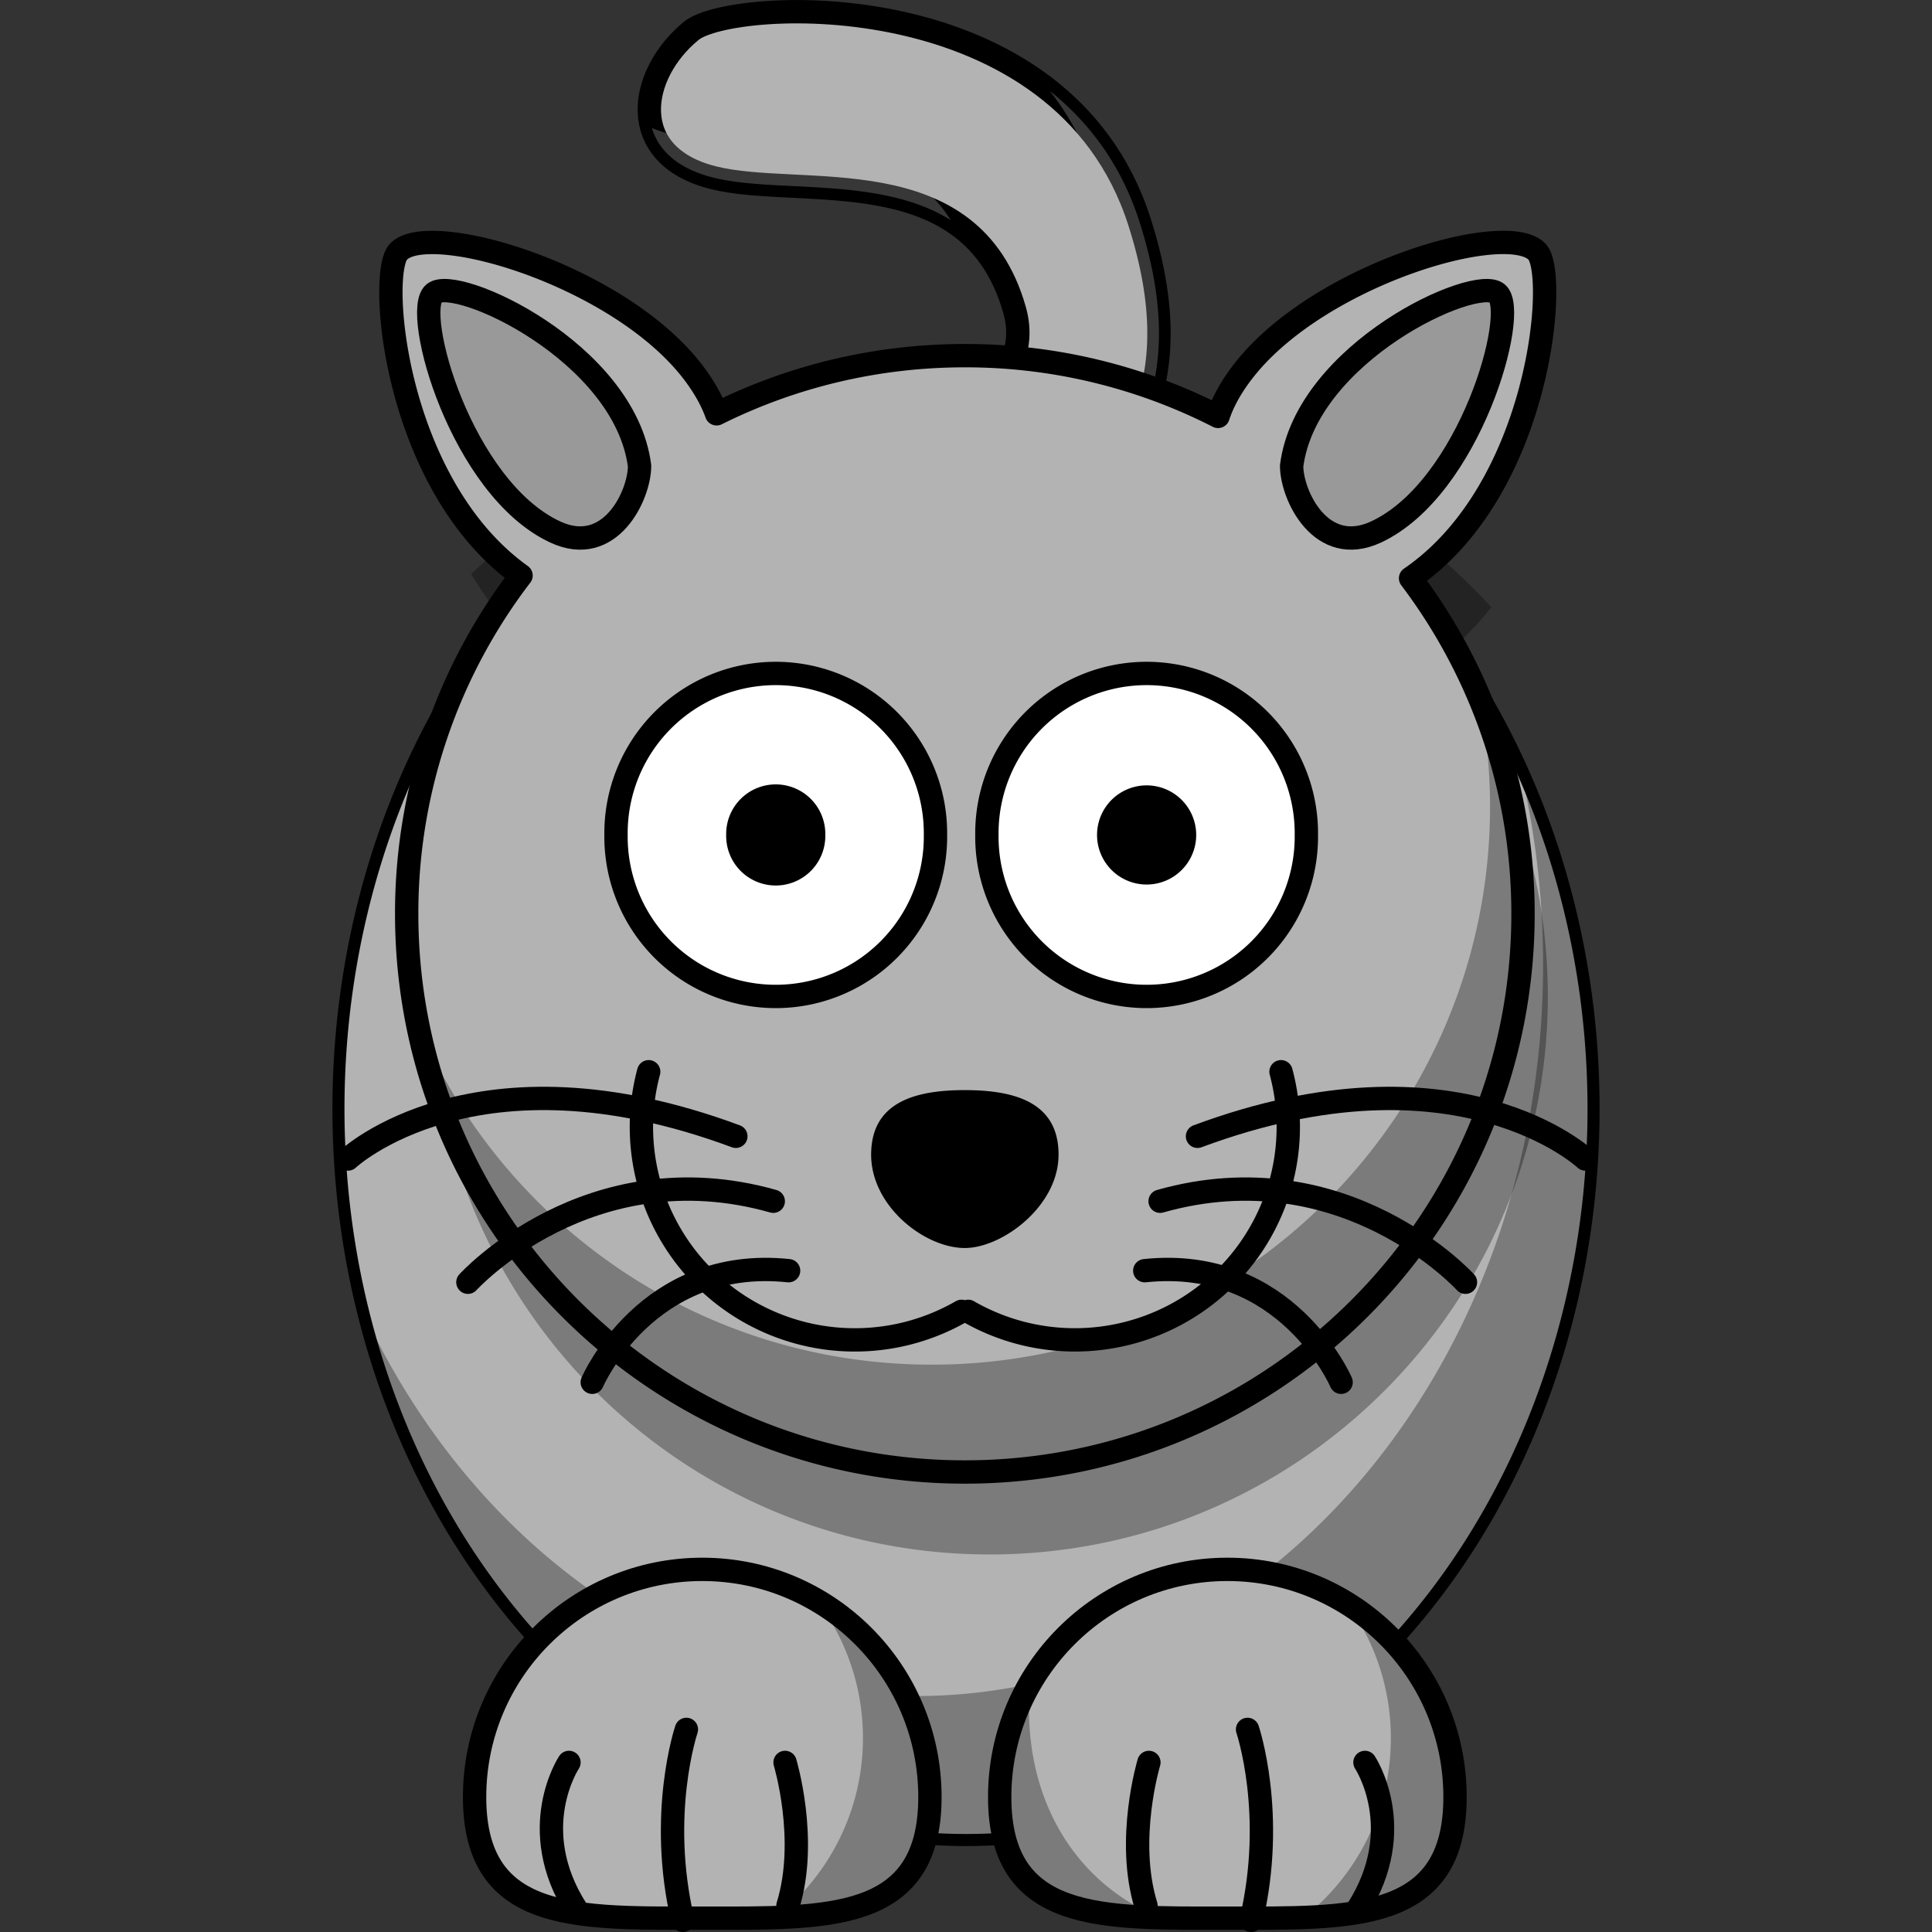 <?xml version="1.0" encoding="UTF-8" standalone="no"?>
<svg
   version="1.1"
   viewBox="0 0 100 100"
   width="100"
   height="100"
   id="svg211"
   sodipodi:docname="maze-cat2.svg"
   inkscape:version="1.2.2 (732a01da63, 2022-12-09)"
   xmlns:inkscape="http://www.inkscape.org/namespaces/inkscape"
   xmlns:sodipodi="http://sodipodi.sourceforge.net/DTD/sodipodi-0.dtd"
   xmlns="http://www.w3.org/2000/svg"
   xmlns:svg="http://www.w3.org/2000/svg">
  <rect x="0" y="0" width="100" height="100" fill="#333333" stroke="none"/>
  <defs
     id="defs215" />
  <sodipodi:namedview
     id="namedview213"
     pagecolor="#ffffff"
     bordercolor="#000000"
     borderopacity="0.25"
     inkscape:showpageshadow="2"
     inkscape:pageopacity="0.0"
     inkscape:pagecheckerboard="0"
     inkscape:deskcolor="#d1d1d1"
     showgrid="false"
     inkscape:zoom="8.06"
     inkscape:cx="46.029777"
     inkscape:cy="48.263027"
     inkscape:window-width="1920"
     inkscape:window-height="1009"
     inkscape:window-x="-8"
     inkscape:window-y="-8"
     inkscape:window-maximized="1"
     inkscape:current-layer="svg211" />
  <path
     d="m82.482 57.396a32.482 37.843 0 1 1-64.964 0 32.482 37.843 0 1 1 64.964 0z"
     fill="#b3b3b3"
     stroke="#000"
     stroke-linecap="round"
     stroke-linejoin="round"
     stroke-width=".624"
     id="path173" />
  <path
     d="m78.58 39.336a43.743 43.743 0 0 1 1.29 10.609c0 20.892-14.55 37.843-32.478 37.843-12.33 0-23.064-8.016-28.567-19.813 3.956 15.704 16.419 27.184 31.173 27.184 17.932 0 32.481-16.95 32.481-37.843 0-6.503-1.413-12.631-3.899-17.98z"
     fill-opacity=".314"
     stroke-linecap="round"
     stroke-linejoin="round"
     id="path175" />
  <g
     fill="#b3b3b3"
     fill-rule="evenodd"
     id="g181">
    <path
       transform="matrix(.302 0 0 .302 -2.294 -5.518)"
       d="m134.27 164.56c-9.45-63.58 54.4-67.86 47.21-93.17-7.47-26.32-36.51-18.88-51.62-22.66s-12.88-17.74-3.78-25.18c6.93-5.67 63.55-8.73 76.81 32.73 18.43 57.68-45.33 52.88-45.33 107.02 0 46.03-22.03 1.26-23.29 1.26z"
       stroke="#000"
       stroke-width="4"
       id="path177" />
    <path
       transform="matrix(.302 0 0 .302 -2.294 -5.518)"
       d="m187.48 33.81c3.32 4.186 6.04 9.137 7.91 14.968 18.43 57.68-45.31 52.892-45.31 107.04 0 18.69-3.66 22.4-8.07 20.21 6.79 9.21 15.57 16.33 15.57-12.71 0-54.144 63.74-49.357 45.31-107.04-3.13-9.789-8.67-17.087-15.41-22.465zm-68.155 6.405c1.117 3.776 4.394 6.966 10.535 8.5 10.76 2.693 28.61-0.3 40.68 7.282-10.61-16.849-34.84-11.444-48.184-14.782a21.802 21.802 0 0 1-3.031-1z"
       fill-opacity=".31"
       id="path179" />
  </g>
  <path
     d="M36.005 22.256a37.284 37.284 0 0 0-11.615 7.451c.982 1.667 2.25 3.197 3.859 4.35a28.753 28.753 0 0 0-5.915 17.512c0 15.947 12.944 28.89 28.891 28.89 15.947 0 28.89-12.943 28.89-28.89a28.734 28.734 0 0 0-5.823-17.37c1.126-.77 2.08-1.72 2.898-2.774a37.38 37.38 0 0 0-11.286-8.285 9.04 9.04 0 0 0-.262.332c-.653.837-1.072 1.619-1.314 2.35a28.697 28.697 0 0 0-13.103-3.144c-4.616 0-8.98 1.084-12.85 3.01-.247-.69-.655-1.428-1.265-2.216-.329-.422-.7-.827-1.105-1.216z"
     fill-opacity=".314"
     id="path183" />
  <path
     d="M22.24 12.552c-.775.015-1.346.175-1.633.498-1.05 1.19-.178 12.059 6.362 16.739A28.736 28.736 0 0 0 21.05 47.3c0 15.947 12.943 28.89 28.89 28.89 15.948 0 28.891-12.943 28.891-28.89a28.75 28.75 0 0 0-5.82-17.37c6.72-4.598 7.629-15.678 6.563-16.88-1.521-1.72-11.325 1.138-15.217 6.153-.652.84-1.071 1.619-1.31 2.35a28.72 28.72 0 0 0-13.106-3.144c-4.617 0-8.98 1.084-12.85 3.01-.247-.691-.655-1.428-1.265-2.216-3.164-4.076-10.232-6.726-13.586-6.651Z"
     fill="#b3b3b3"
     stroke="#000"
     stroke-linecap="round"
     stroke-linejoin="round"
     stroke-width="1.208"
     id="path185" />
  <path
     d="M76.568 36.105a28.96 28.96 0 0 1 .556 5.643c0 15.947-12.944 28.887-28.891 28.887-11.96 0-22.227-7.273-26.614-17.64 2.648 13.22 14.326 23.199 28.323 23.199 15.947 0 28.89-12.944 28.89-28.891 0-3.97-.812-7.756-2.264-11.198z"
     fill-opacity=".314"
     id="path187" />
  <path
     d="m48.42 43.217a8.268 8.268 0 1 1-16.535 0 8.268 8.268 0 1 1 16.535 0zm19.197 0a8.268 8.268 0 1 1-16.535 0 8.268 8.268 0 1 1 16.535 0z"
     fill="#fff"
     stroke="#000"
     stroke-linecap="round"
     stroke-linejoin="round"
     stroke-width="1.208"
     id="path189" />
  <path
     d="m42.718 43.217a2.566 2.566 0 1 1-5.131 0 2.566 2.566 0 1 1 5.131 0zm19.197 0a2.566 2.566 0 1 1-5.132 0 2.566 2.566 0 1 1 5.132 0zm-7.125 16.553c0 2.665-2.919 4.827-4.851 4.827-2.08 0-4.849-2.162-4.849-4.828s2.17-3.345 4.849-3.345c2.678 0 4.852 0.68 4.852 3.345z"
     id="path191" />
  <g
     stroke="#000"
     id="g205">
    <path
       d="M66.305 55.473a11.047 11.024 0 0 1-16.193 12.402M33.576 55.473A11.047 11.024 0 0 0 49.77 67.875"
       fill="none"
       stroke-linecap="round"
       stroke-linejoin="round"
       stroke-width="1.208"
       id="path193" />
    <path
       d="M61.982 58.815C75.47 53.8 82.06 59.99 82.06 59.99M60.047 62.176c9.55-2.706 15.806 4.193 15.806 4.193M59.253 65.771c7.349-.776 10.163 5.776 10.163 5.776M38.088 58.815C24.602 53.8 18.011 59.99 18.011 59.99M40.024 62.176c-9.55-2.706-15.806 4.193-15.806 4.193M40.818 65.771c-7.349-.776-10.163 5.776-10.163 5.776"
       fill="none"
       stroke-linecap="round"
       stroke-width="1.208"
       id="path195" />
    <g
       stroke-linejoin="round"
       stroke-width="1.208"
       id="g203">
      <path
         d="M66.855 24.113c.761-5.89 9.505-9.882 10.643-8.931 1.141.948-1.41 10.084-6.27 12.351-2.851 1.332-4.373-1.899-4.373-3.42z"
         fill="#999"
         fill-rule="evenodd"
         id="path197" />
      <path
         d="M33.104 24.113c-.761-5.89-9.505-9.882-10.643-8.931-1.141.948 1.407 10.084 6.271 12.351 2.85 1.332 4.372-1.899 4.372-3.42z"
         fill="#999"
         fill-rule="evenodd"
         id="path199" />
      <path
         d="M75.312 93.014c0 6.503-5.277 6.27-11.784 6.27-6.503 0-11.784.233-11.784-6.27 0-6.507 5.28-11.784 11.784-11.784 6.507 0 11.784 5.277 11.784 11.784zM48.133 93.014c0 6.503-5.277 6.27-11.784 6.27-3.617 0-6.853.073-9.015-.98-1.727-.843-2.769-2.404-2.769-5.29 0-6.507 5.281-11.784 11.784-11.784 6.507 0 11.784 5.277 11.784 11.784z"
         fill="#b3b3b3"
         stroke-linecap="round"
         id="path201" />
    </g>
  </g>
  <path
     d="m69.718 82.987a11.813 11.813 0 0 1 2.273 6.971c0 3.765-1.763 7.113-4.502 9.287 4.553-0.175 7.823-1.117 7.823-6.228a11.78 11.78 0 0 0-5.594-10.03zm-27.324 0a11.813 11.813 0 0 1 2.273 6.971c0 3.765-1.763 7.113-4.501 9.287 4.553-0.175 7.822-1.117 7.822-6.228a11.78 11.78 0 0 0-5.594-10.03zm10.926 4.143a11.722 11.722 0 0 0-1.576 5.887c0 5.286 3.487 6.116 8.285 6.246-4.764-1.986-7.189-6.705-6.709-12.134z"
     fill-opacity=".314"
     id="path207" />
  <path
     d="M40.785 98.635c1.056-3.42-.151-7.412-.151-7.412M35.341 99.396c-1.295-5.51.187-9.882.187-9.882M29.83 98.826c-2.659-4.182-.38-7.603-.38-7.603M59.316 98.635c-1.056-3.42.151-7.412.151-7.412M64.76 99.396c1.295-5.51-.187-9.882-.187-9.882M70.27 98.826c2.66-4.182.38-7.603.38-7.603"
     fill="none"
     stroke="#000"
     stroke-linecap="round"
     stroke-width="1.208"
     id="path209" />
</svg>
